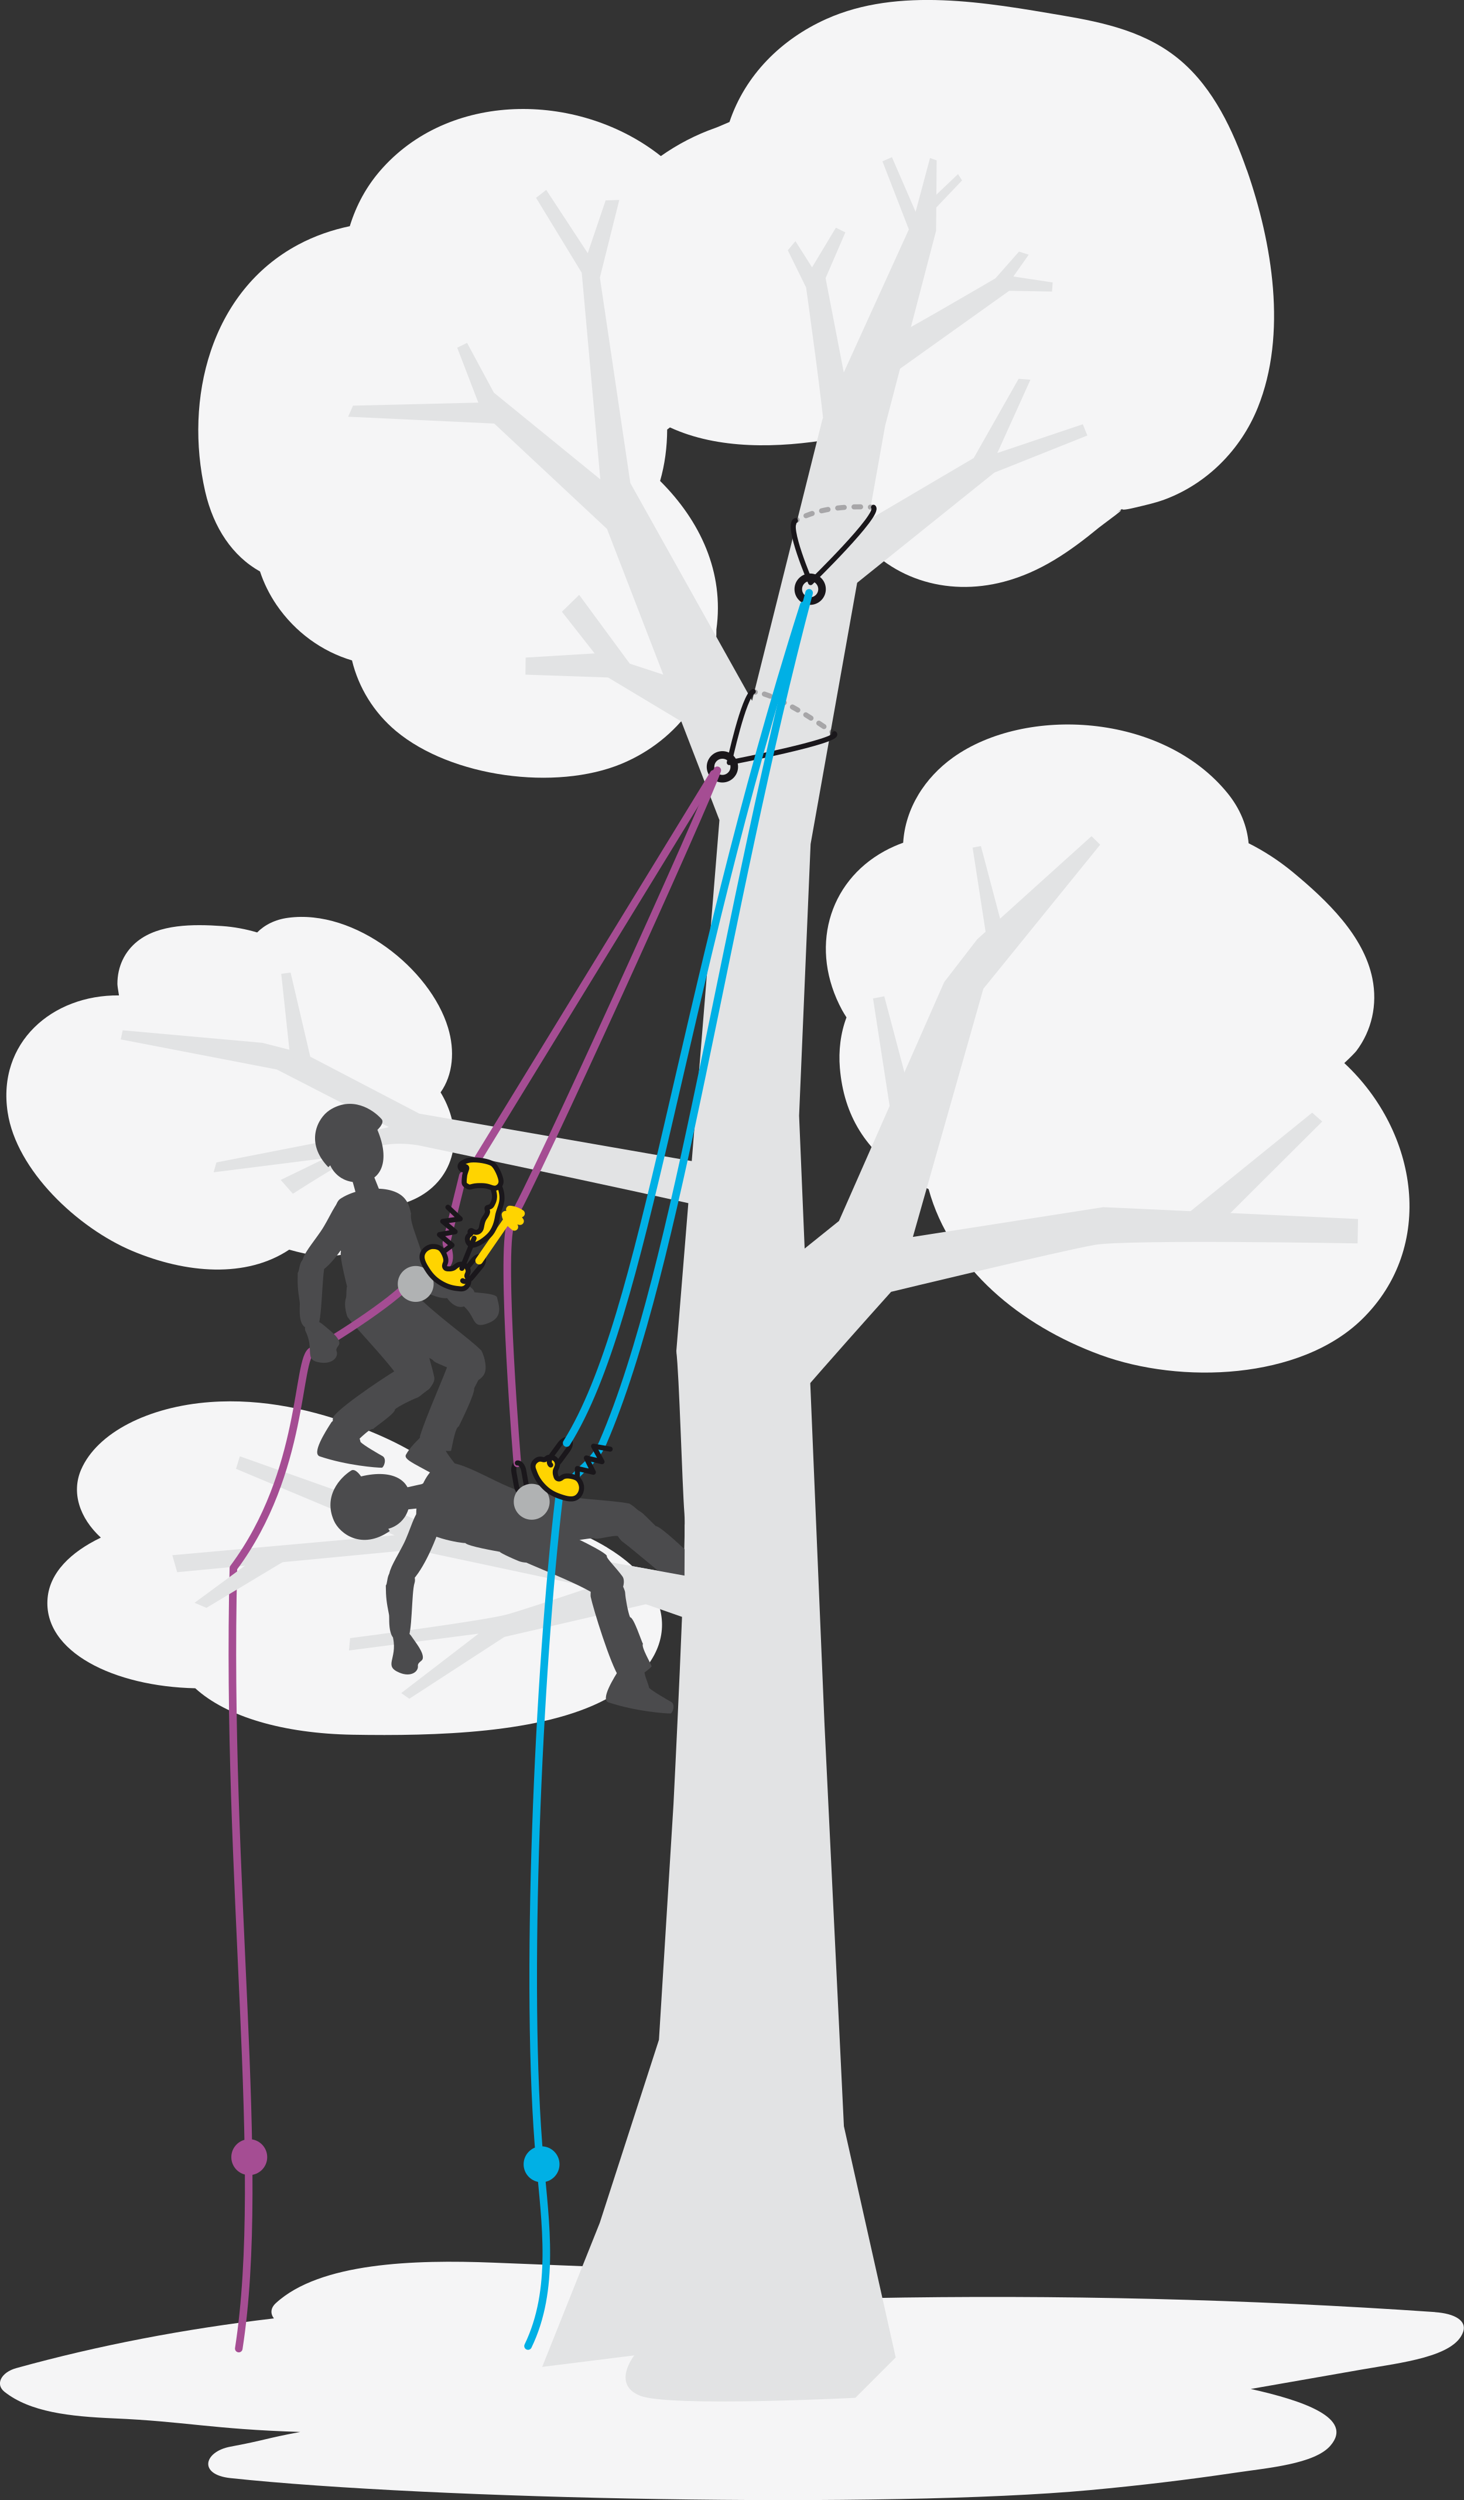 <?xml version="1.0" encoding="UTF-8"?>
<svg id="Calque_2" data-name="Calque 2" xmlns="http://www.w3.org/2000/svg" viewBox="0 0 231.7 395.47">
  <rect x="0" y="0" width="231.7" height="395.47" fill="#333333" stroke="none"/>
  <defs>
    <style>
      .cls-1 {
        fill: #b0b2b3;
      }

      .cls-1, .cls-2, .cls-3, .cls-4, .cls-5, .cls-6 {
        stroke-width: 0px;
      }

      .cls-7 {
        stroke: #00b0e5;
      }

      .cls-7, .cls-8, .cls-9, .cls-10, .cls-11, .cls-12, .cls-13, .cls-14, .cls-15 {
        stroke-linecap: round;
        stroke-linejoin: round;
      }

      .cls-7, .cls-9, .cls-11, .cls-12, .cls-13, .cls-14, .cls-15 {
        fill: none;
      }

      .cls-7, .cls-9, .cls-11, .cls-14 {
        stroke-width: 1.2px;
      }

      .cls-2 {
        fill: #f5f5f6;
      }

      .cls-8 {
        fill: #fff;
      }

      .cls-8, .cls-9, .cls-10, .cls-12, .cls-13, .cls-15 {
        stroke: #1a171b;
      }

      .cls-8, .cls-10, .cls-12, .cls-13, .cls-15 {
        stroke-width: .8px;
      }

      .cls-3 {
        fill: #e2e3e4;
      }

      .cls-10 {
        fill: #ffd400;
      }

      .cls-11 {
        stroke: #ffd400;
      }

      .cls-4 {
        fill: #a54d93;
      }

      .cls-12 {
        stroke-dasharray: 0 0 .98 1.47;
      }

      .cls-5 {
        fill: #00b0e5;
      }

      .cls-16 {
        opacity: .3;
      }

      .cls-13 {
        stroke-dasharray: 0 0 1.04 1.55;
      }

      .cls-14 {
        stroke: #a54d93;
      }

      .cls-6 {
        fill: #4b4b4d;
      }
    </style>
  </defs>
  <g id="Calque_1-2" data-name="Calque 1">
    <g>
      <g>
        <path class="cls-2" d="M197.33,26.91c-2.19-6.3-5.27-12.88-10.44-17.29-5.34-4.56-12.05-6.04-18.79-7.18-11.92-2.02-25.91-4.56-37.33.57-7.11,3.19-12.84,8.86-15.32,16.29-.82.33-1.65.73-2.22.93-3.11,1.09-6.02,2.61-8.64,4.46-12.53-9.94-32.79-10.53-44.02,1.86-2.55,2.81-4.2,5.94-5.21,9.23-2.83.59-5.57,1.54-8.14,2.91-13.96,7.44-18.08,24.45-14.75,39.05,1.33,5.83,4.4,10.27,8.68,12.66.6,1.82,1.47,3.6,2.61,5.28,2.97,4.35,7.24,7.39,11.95,8.79,1.04,4.29,3.44,8.22,6.95,11.16,8.78,7.34,25.31,9.51,35.71,5.19,9.14-3.8,15.14-12.28,15.01-21.25,1.26-9.04-2.56-17.18-8.91-23.49.75-2.6,1.11-5.35,1.12-8.13.15-.11.29-.23.44-.34,7.62,3.52,17.12,3.29,25.76,1.82-.66,4.93.26,10.03,3.18,14.27,5.43,7.88,14.82,10.71,23.88,8.33,5.84-1.53,10.51-4.82,15.11-8.6.56-.46,5.4-3.92,2.58-2.26.56-.33.88-.54,1.05-.66-.03.13.27.21,1.99-.2,1.58-.38,3.13-.71,4.65-1.26,6.78-2.49,12.15-7.92,14.83-14.56,4.7-11.65,2.29-26.07-1.71-37.57Z"/>
        <path class="cls-2" d="M96.1,244.8c-4.52-2.72-10.2-4.74-16.26-5.77-1.68-.29-3.41-.5-5.16-.64-.51-.98-1.16-1.95-1.98-2.89-3.51-4.02-9.5-7.39-15.78-9.73-7.23-2.71-15.25-4.6-23.68-3.98-9.74.72-17.88,4.83-20.41,10.7-1.55,3.6-.26,7.62,3.13,10.74-4.76,2.28-8.08,5.53-8.43,9.58-.75,8.51,10.56,13.98,23.37,14.25,4.95,4.52,13.95,7.16,24.91,7.35,13,.22,29.95-.18,40.12-5.63,11.89-6.38,11.64-17.06.17-23.97Z"/>
        <path class="cls-2" d="M227.13,365.74c-29.71-2.04-59.69-2.78-89.61-2.21.8-.92.33-2.12-2.02-2.35-18.86-1.81-38.32-2.51-57.43-3.26-12.61-.5-27.43,0-34.41,6.4-.85.78-.89,1.66-.31,2.42-14.13,1.65-27.79,4.27-40.76,7.86-2.4.66-3.39,2.55-1.88,3.75,4.05,3.21,10.32,3.9,17.25,4.2,11.28.48,15.64,1.72,29.56,2.15-5.75,1.08-5.32,1.25-11.06,2.33-4.19.78-5.13,4.42,0,4.97,31.68,3.38,104.2,4.84,136.05,1.9,7.72-.71,15.38-1.62,22.92-2.74,5.21-.77,12.61-1.38,15.12-4.28,3.78-4.35-4.23-7.12-12.6-8.98l17.56-3.07c6.22-1.09,14.76-2,16.07-6,.56-1.71-1.29-2.86-4.47-3.08Z"/>
        <g>
          <polygon class="cls-3" points="128.29 133.52 140.08 67.37 148.15 36.5 148.24 25.37 147.19 24.99 144.91 33.51 141.16 24.86 139.66 25.52 143.84 36.29 130.15 66.37 119.03 110.85 99.76 76.41 94.94 43.91 98.01 31.63 95.85 31.7 93.02 40.05 86.45 30.04 84.84 31.29 92.07 43.15 95.01 75.83 78.16 62.11 73.92 54.24 72.36 55 75.7 63.69 55.87 64.17 55.1 65.92 78.22 67 96.07 83.67 113.86 129.73 107.04 213.72 119.7 269.67 130.49 272.76 126.47 176.48 128.29 133.52"/>
          <path class="cls-3" d="M130.49,272.76l3.07,63.58,8.2,36.58-6.38,6.38s-29.52,1.5-34.08-.33c-4.56-1.82-.91-6.38-.91-6.38l-14.58,1.82,9.11-22.78,9.37-28.97,2.3-37.25s2.09-41.32,1.73-45.95c-.36-4.63-.82-22.03-1.29-25.76"/>
          <polyline class="cls-3" points="115.54 258.43 96.18 251.65 65.55 245.13 28.04 248.7 27.27 246.01 62.45 242.86 37.35 232.35 37.96 230.37 63.88 239.55 69.89 242.27 116.79 250.79"/>
          <polyline class="cls-3" points="110.06 115.46 96.24 107.17 83.16 106.72 83.19 104.02 94.11 103.36 88.93 96.77 91.66 94.1 99.67 104.98 108.51 107.88"/>
          <polyline class="cls-3" points="133.57 93.86 157.37 74.76 172.09 68.89 171.37 67.11 157.84 71.66 163.08 60.07 161.21 59.92 154.11 72.45 133.5 84.58"/>
          <path class="cls-3" d="M134.26,62.65l-3.6-18.65,3.13-7.24-1.5-.74-3.77,6.27-2.63-4.14-1.21,1.44,2.9,5.89s2.98,21.3,2.85,22.95"/>
          <path class="cls-3" d="M141.96,58.67l17.76-12.67,6.78.12.1-1.44-6.22-.94,2.43-3.45-1.54-.49-3.73,4.23s-15.96,9.35-17.32,9.79"/>
        </g>
        <path class="cls-3" d="M75.73,258.43l-12.23,9.39,1.28.9,15.05-9.78,28.04-6.48-7.01-3.86s-16.77,5.7-20.49,6.75c-3.73,1.05-24.96,3.78-24.96,3.78l-.18,1.95,20.51-2.66Z"/>
        <path class="cls-2" d="M18.83,157.46c-.16-.9-.25-1.61-.25-1.83,0-2.69,1.12-5.12,3.22-6.77,3.4-2.66,8.67-2.7,13.37-2.37,1.88.13,3.74.48,5.53,1.01,1.18-1.19,2.84-2.05,4.92-2.32,10.55-1.41,22.48,8.08,25.29,17.39,1.1,3.64.8,7.43-1.18,10.23.39.64.73,1.3,1.03,2,2.82,6.58.15,13.13-6.46,15.41-.27.09-.54.16-.82.24-.5,1.67-1.44,3.18-2.62,4.38-3.33,3.39-7.46,4.55-12.73,3.44-.75-.16-1.54-.36-2.36-.59-6.79,4.52-16.3,3.8-24.86.19-8.61-3.63-18.32-12.72-19.7-21.93-1.66-11.02,7.04-18.59,17.62-18.48Z"/>
        <path class="cls-3" d="M54.77,179.87l6.77-1.58-17.73-9.11-24.7-4.76.31-1.44,22.09,1.98,6.63,1.69,18.22,9.51,45.83,7.98,5,8.18c-1.26-.73-50.18-10.98-50.18-10.98,0,0-5.04-1.29-9.09.67-4.05,1.96-11.57,6.83-11.57,6.83l-1.92-2.19,7.12-3.46"/>
        <polyline class="cls-3" points="49.44 168.6 45.99 153.84 44.51 154.04 45.92 167.17"/>
        <polyline class="cls-3" points="51.57 183.2 33.81 185.44 34.25 183.88 54.77 179.87"/>
        <polyline class="cls-3" points="147.56 31.4 151.62 27.54 152.26 28.54 147.48 33.56"/>
      </g>
      <g>
        <path class="cls-6" d="M111.84,248.79c.28.25,3.57-.61,5.16-.76.95-.03,1.96.71,1.85,1.34-.16.29-3.04,1.93-5.02,3.28-2.27,1.55-3.7,2.78-4.15,2.09-.78-1.12-1.19-2.58-1.76-4.25-.38-1.06-.44-1.94.8-2.56,1.23-.62,1.44-.65,3.12.86Z"/>
        <path class="cls-6" d="M103.81,241.42c.04.08-1.34-1.34-2.09-2.03-2.12-1.64-3.34-.92-4.27.69-.93,1.61.72,3.53,1,3.74,2.29,1.7,7.3,6.15,9.93,7.94,1.36.93,3.6-2.82,3.75-3.92.11-.06-3.36-1.69-3.32-2.33,0,0-4.24-4.08-5.01-4.1Z"/>
        <path class="cls-6" d="M99.58,237.84c-3.26-.63-8.52-.6-14.28-1.79-5.46-.14-6.01,4.73-1.44,6.83.19-.39,5.69,1.37,6.72.66.45.36,3.24-.43,3.61-.15.73.15,3.62-.84,3.95-.23,2,.66,3.81-.33,3.9-2.21.06-1.27-1.62-2.65-2.45-3.11"/>
        <path class="cls-6" d="M63.93,238.85c.33-.06,3.2-.35,3.2-.35,0,0,1.08.07.95-2.26-.13-2.33-1.32-1.48-1.32-1.48l-3.55.79s-.8-.1-.69,1.79c.12,1.89,1.04,1.59,1.4,1.52Z"/>
        <g>
          <path class="cls-6" d="M85.7,236.14c-3.54,1.2-10.75-4.56-14.7-4.79-3.43-.11-5.69,5.83-5,9.53.65,2.27,7.24,3.29,7.64,3.2.35.51,4.93,1.29,5.5,1.4-.22-.04.59.47,2.85,1.42,3.5,1.49,9.14-3.24,6.25-8.44-.32-.53-1.43-1.98-2.54-2.33-.1.03.08.13,0,0Z"/>
          <path class="cls-6" d="M98.15,263.84c-1.05,1.63-3.15,5.01-1.85,5.45,4.29,1.43,9.02,1.77,9.82,1.76.27,0,.84-1.32.14-1.81-.88-.5-2.92-1.67-3.53-2.24-.1-.56-.59-1.69-.66-2.1-.28-1.51-1.08-3.81-3.93-1.06Z"/>
          <path class="cls-6" d="M101.76,260.03c-.2-.24-1.45-4.21-2.04-4.2-.31-.69-.73-2.93-.78-3.86-.02-.4-.28-.85-.66-1.77-.17-1.24-1.99-2.06-3.47-1.4-1.33.59-1.38,3.54-1.33,3.77.4,1.9,3.12,10.73,4.54,12.79.93,1.36,4.41-.87,5.1-1.75.16,0-1.76-3.15-1.35-3.59"/>
          <path class="cls-6" d="M96.05,246.19c.18-.54-6.2-3.58-7.66-4.11-.39-.16-3.26-1.35-3.63-1.31-1.37-.23-6.76,1.41-2.88,5.67.66.72,11.97,4.73,13.3,6.63,1.81,2.05,4.34-2.33,3.32-3.72-1.01-1.38-2.55-2.88-2.46-3.17-.04.11-.02.06,0,0"/>
        </g>
        <path class="cls-6" d="M52.85,240.56c.89,2.02,4.38,4.72,8.84,1.63l-.24-.36s3.24-.63,3.44-4.61c.15-2.97-2.61-4.91-7.75-3.67,0,0-.86-1.34-1.55-.94-1.79,1.13-4.46,4.06-2.74,7.95Z"/>
        <path class="cls-6" d="M65.27,259.05c.43.67,1.91,2.43,1.62,3.38-.11.36-.81.55-.75,1.1.1.9-1.1,1.81-2.88,1.08-2.63-1.08-.37-2.13-1.04-5.44-.14-1.23,1.66-2.29,3.05-.12Z"/>
        <path class="cls-6" d="M70.4,241.04c-.13-.02.03-.05,0,0,1.66-2.76-1.18-3.98-3.63-2.54-1.24.73-1.78,3.55-2.93,5.8-1.05,2.06-2.33,3.97-2.25,5.03.15,2.22,1.6,2.39,2.97,1.33,2.3-1.78,4.24-6.84,4.61-7.83-.06.15.56-.6,1.22-1.79"/>
        <path class="cls-6" d="M61.06,250.8c.02,1.92.1,2.56.51,4.64.13.7-.48,5.34,2.9,3.74.8-.38.64-7.25,1.14-8.79.5-1.54-1.96-4.98-4.03-1.4-.33.57-.28,1.58-.52,1.81Z"/>
      </g>
      <circle class="cls-9" cx="128.22" cy="93.2" r="1.88"/>
      <g class="cls-16">
        <g>
          <path class="cls-15" d="M125.72,82.47s.18-.09.44-.23"/>
          <path class="cls-13" d="M127.56,81.58c1.72-.7,4.74-1.53,9.41-1.39"/>
          <path class="cls-15" d="M137.75,80.22c.16,0,.33.02.5.03"/>
        </g>
      </g>
      <path class="cls-15" d="M138.25,80.25c1.13,1.13-9.96,11.91-9.96,11.91,0,0-3.92-9.09-2.4-9.8"/>
      <circle class="cls-9" cx="114.33" cy="121.3" r="1.88"/>
      <g class="cls-16">
        <g>
          <path class="cls-15" d="M119.04,109.51s.19-.03.5-.02"/>
          <path class="cls-12" d="M120.97,109.79c1.69.53,4.73,1.93,10.07,5.57"/>
          <path class="cls-15" d="M131.66,115.78c.14.09.27.19.41.29"/>
        </g>
      </g>
      <path class="cls-15" d="M132.07,116.07c1.13,1.13-16.65,4.56-16.65,4.56,0,0,2.27-10.53,3.79-11.24"/>
      <g>
        <path class="cls-6" d="M72.79,206.17c2.83,1.85,1.53,4.35,4.62,3.08,2.35-.97,1.47-2.93,1.24-4.09-.61-.68-3.42-.59-4.28-.88,0,0-2.65-.92-1.59,1.89Z"/>
        <path class="cls-6" d="M65.06,191.99c-.02.08-.19-1.17-.64-1.85-.38-.59-1.3-1.33-2.05-1.18-.75.15-1.86.62-1.87,2.61-.01,2.38,2.58,10.02,3.97,11.05,2.44.7,2.83-.23,2.74-2.04-.13-2.75-2.49-6.97-2.15-8.59Z"/>
        <path class="cls-6" d="M64.36,202.59c-2.43-2.46.63-4.03,1.47-3.66,1.3,1.04,9.65,4.33,9.22,5.57-1.22,3.52-3.39,2.18-4.28.84-2.09.25-6.1-2.44-6.41-2.75Z"/>
        <path class="cls-6" d="M70.54,229.37c-.1.36,2.15,2.92,2.99,4.27.45.83.24,2.07-.37,2.25-.33,0-3.09-1.85-5.18-3.01-2.41-1.34-4.14-2.06-3.73-2.77.65-1.2,1.77-2.22,3.01-3.48.78-.81,1.54-1.26,2.65-.44,1.1.82,1.22,1,.63,3.18Z"/>
        <path class="cls-6" d="M75.03,219.65c-.06.06.88-1.68,1.32-2.6.94-2.51-.12-3.47-1.93-3.87-1.81-.41-3.16,1.74-3.28,2.07-.94,2.69-3.71,8.8-4.64,11.84-.48,1.57,3.76,2.6,4.86,2.42.09.09.61-3.71,1.24-3.86,0,0,2.64-5.26,2.43-6Z"/>
        <path class="cls-6" d="M76.18,213.63c-2.37-2.32-6.78-5.2-10.92-9.37-4.48-3.13-7.62.63-4.97,4.9.37-.22,3.99,4.28,5.24,4.26.17.55,2.93,1.43,3.09,1.86.52.53,3.48,1.3,3.42,1.98,1.3,1.66,3.36,1.83,4.47.31.75-1.02.11-3.1-.33-3.95"/>
        <path class="cls-6" d="M55.62,186.29c.12.32.87,3.1.87,3.1,0,0,.11,1.08,2.38.57,2.28-.51,1.24-1.54,1.24-1.54l-1.35-3.37s-.03-.81-1.87-.39c-1.84.42-1.4,1.29-1.27,1.63Z"/>
        <g>
          <path class="cls-6" d="M66.14,205.75c-2.54-2.75-.22-11.68-1.62-15.38-1.3-3.18-7.64-2.82-10.74-.68-1.81,1.52-.06,7.95.19,8.28-.32.52.83,5.03.97,5.59-.05-.21-.18.73-.14,3.18.07,3.8,6.69,7.02,10.25,2.27.35-.51,1.22-2.12,1.09-3.26-.07-.08-.09.13,0,0Z"/>
          <path class="cls-6" d="M52.48,224.94c-1.05,1.62-3.17,5-1.87,5.44,4.29,1.44,9.01,1.8,9.82,1.79.27,0,.85-1.32.15-1.81-.88-.5-2.92-1.67-3.52-2.25-.1-.56-.58-1.69-.65-2.1-.27-1.51-1.06-3.82-3.92-1.07Z"/>
          <path class="cls-6" d="M59.04,226.07c.17-.26,3.64-2.56,3.46-3.13.57-.49,2.61-1.51,3.49-1.83.38-.13.74-.5,1.52-1.13,1.15-.51,1.42-2.49.38-3.73-.94-1.11-3.78-.34-3.99-.22-1.71.91-9.44,5.99-11.02,7.93-1.04,1.27,2.06,4,3.1,4.41.04.16,2.54-2.57,3.07-2.3"/>
          <path class="cls-6" d="M67.86,213.95c.39-.42-4.08-5.88-5.18-6.97-.28-.31-2.38-2.61-2.73-2.73-1.14-.79-6.72-1.61-5.02,3.91.29.93,8.82,9.38,9.21,11.66.77,2.62,4.92-.26,4.59-1.95-.33-1.68-1.08-3.69-.87-3.92-.08.08-.04.05,0,0"/>
        </g>
        <path class="cls-6" d="M52.13,175.64c-1.84,1.21-3.94,5.09-.17,8.99l.31-.29s1.15,3.09,5.11,2.64c2.95-.34,4.41-3.38,2.35-8.25,0,0,1.18-1.07.68-1.68-1.4-1.59-4.73-3.74-8.29-1.41Z"/>
        <path class="cls-6" d="M57.67,192.4c-.13-.04.03-.04,0,0,1.99-2.53-.66-4.1-3.27-2.98-1.33.57-2.21,3.3-3.65,5.38-1.31,1.91-2.81,3.64-2.88,4.7-.13,2.22,1.28,2.58,2.78,1.69,2.51-1.47,5.07-6.24,5.57-7.18-.08.14.63-.52,1.44-1.62"/>
        <path class="cls-6" d="M47.12,201.35c-.05,1.92,0,2.57.32,4.66.11.7-.69,5.32,2.75,3.85.81-.35.73-8.4,1.28-9.92.56-1.52-1.56-3.87-3.77-.38-.35.56-.34,1.57-.59,1.79Z"/>
      </g>
      <path class="cls-14" d="M64.89,202.37c0,1.78-13.01,10.24-15.5,11.3s-1.08,19.12-12.45,34.37c-1.26,49.32,5.31,94.88.85,123.47"/>
      <path class="cls-14" d="M113.52,121.85c-1.61,4.96-29.33,65.97-32.55,71.09"/>
      <path class="cls-14" d="M112.95,122.4l-37.97,61.98-1.72,1.6-2.62,10.64c-.03.45,1.66,3.52-1.27,4.16"/>
      <circle class="cls-4" cx="39.45" cy="341.23" r="2.84"/>
      <path class="cls-6" d="M51.27,209.66c.59.53,2.47,1.85,2.44,2.84-.01.38-.64.74-.44,1.26.34.85-.59,2.03-2.5,1.79-2.82-.36-.91-1.96-2.42-4.98-.46-1.15,1-2.64,2.92-.91Z"/>
      <polygon class="cls-3" points="99.3 247.6 108.33 249.24 108.37 241.16 122.74 243.61 119.27 257.58 107.89 258.26 108.04 255.14 102.02 253.71 99.3 247.6"/>
      <polyline class="cls-3" points="39.91 246.83 30.79 253.54 32.67 254.34 46.09 246.29"/>
      <circle class="cls-1" cx="65.79" cy="203.1" r="2.84"/>
      <polyline class="cls-15" points="69.49 198.53 71.54 196.97 69.55 195.3 72.03 194.84 70.07 193.2 72.84 192.81 70.89 190.97"/>
      <path class="cls-15" d="M73.23,202.59h0c-.33-.27-.21-.97.27-1.55l1.38-1.67c.48-.58,1.14-.83,1.47-.55h0"/>
      <path class="cls-15" d="M82.73,236.24c-.42.07-.88-.47-1.01-1.21l-.38-2.14c-.13-.74.11-1.4.53-1.48"/>
      <path class="cls-14" d="M80.86,193.54c-1.78,4.24,1.13,39.71,1.02,37.88"/>
      <path class="cls-11" d="M82.46,191.96c-.52-.36-1.14-.58-1.77-.64.05.38.42.62.72.86.36.27.66.61.9.99-.85-.08-1.46-.98-2.31-1.02.1.81.77,1.42,1.41,1.93"/>
      <path class="cls-10" d="M66.95,198.17c-.43.85.12,1.79.69,2.68.66,1.03,1.35,1.69,2.41,2.26,1.06.57,1.88.69,2.79.77.91.08,1.26-.62,1.33-1.03.07-.41-.17-.72-.25-.91-.09-.18.01-.28.12-.56.13-.35.05-.81-.41-1.17-.14-.11-.42-.29-.91-.2-.35.07-.56.32-.83.51-.22.16-.62.21-.77.2-.15-.01-.43.03-.6-.12-.27-.25-.13-.57-.06-.74.08-.17.14-.41.08-.75-.06-.34-.29-.96-.67-1.42-.37-.46-1.02-.52-1.42-.51-.4.01-1.15.28-1.51,1Z"/>
      <path class="cls-15" d="M76.35,198.82c.33.27.21.97-.27,1.55l-1.38,1.67c-.48.58-1.14.83-1.47.55"/>
      <path class="cls-15" d="M81.88,231.42h0c.42-.07.88.47,1.01,1.21l.38,2.14c.13.74-.11,1.4-.53,1.48h0"/>
      <line class="cls-11" x1="75.83" y1="199.42" x2="80.15" y2="193.16"/>
      <circle class="cls-1" cx="84.15" cy="237.56" r="2.84"/>
      <path class="cls-7" d="M128.05,93.78c-13.53,51.06-20.55,106.41-32.61,134.37-1.44,3.34-3.77,4.07-5.35,6.65"/>
      <path class="cls-7" d="M88.5,236.72c-3.24,27.26-5.56,77.8-3.06,105.14.9,9.86,2.45,20.34-1.87,29.25"/>
      <circle class="cls-5" cx="85.71" cy="342.36" r="2.84"/>
      <polyline class="cls-15" points="91.36 234.87 91.38 232.3 93.91 232.89 92.8 230.63 95.28 231.22 93.94 228.77 96.57 229.23"/>
      <path class="cls-15" d="M87.16,231.74h0c.35.25.99-.03,1.44-.64l1.28-1.75c.44-.61.52-1.31.17-1.56h0"/>
      <path class="cls-10" d="M92.02,235.03c-.09-.4-.31-1-.84-1.25-.53-.25-1.19-.33-1.54-.3-.34.03-.56.14-.71.26-.15.12-.42.33-.73.13-.19-.12-.22-.41-.27-.55-.05-.14-.1-.54,0-.79.12-.31.31-.57.29-.93-.03-.5-.28-.73-.42-.84-.45-.35-.93-.32-1.23-.11-.25.18-.32.29-.52.26-.2-.04-.56-.19-.94-.02-.38.17-.97.68-.67,1.54.3.87.62,1.63,1.43,2.52s1.62,1.39,2.78,1.78c1,.34,2.05.64,2.77.02.61-.53.68-1.32.59-1.71Z"/>
      <path class="cls-15" d="M90.05,227.79c-.35-.25-.99.03-1.44.64l-1.28,1.75c-.44.61-.52,1.31-.17,1.56"/>
      <path class="cls-7" d="M89.68,228.27c12.73-20.32,17.53-69.64,37.52-132.54"/>
      <path class="cls-10" d="M73.96,196.03c.02-.48.3-.65.45-.76s.14-.15.1-.2c-.04-.05-.19-.14-.08-.32.12-.18.3-.04.38.02.07.06.52.27.86.1.32-.16.49-.45.54-.79.06-.34.16-1,.5-1.47s.48-.78.45-1-.18-.54,0-.6.54-.06.73-.44c.19-.39.67-1.11.13-2.51-.17-.44-.41-.63-.43-.98-.02-.23.06-.41.32-.55.15-.08.4-.13.59.02.27.22.41.71.55,1.06.21.53.47,1.31.38,2.24-.09.92-.55,1.69-.69,2.57-.13.81-.42,2.15-1.41,3.1-.99.95-1.95,1.4-2.46,1.45s-.92-.43-.89-.96Z"/>
      <path class="cls-10" d="M73.54,185.97c-.02.14-.1.74-.08,1.08.02.34.22.44.5.6s.36.15.66.07.62-.19,1.58-.17c.96.01,1.4.27,1.72.35s.56.09.81-.06.59-.45.57-1.01c-.02-.56-.7-2.3-1.38-2.74-.59-.39-2.33-.7-3.4-.59-.8.08-1.22.41-1.36.48s-.53.42-.24.84c.09.13.19.19.29.22,0,0,.02,0,.08-.14s.15-.44.4-.35c.21.07.2.27.16.36-.19.52-.3.93-.32,1.07Z"/>
      <line class="cls-8" x1="75.03" y1="195.87" x2="73.1" y2="200.64"/>
      <g>
        <path class="cls-2" d="M212.75,168.17c.98-.91,1.72-1.67,1.92-1.93,2.42-3.21,3.37-7.3,2.53-11.46-1.36-6.74-7.12-12.3-12.59-16.82-2.19-1.81-4.55-3.34-7-4.57-.23-2.66-1.29-5.41-3.33-7.92-10.35-12.71-32-13.84-43.45-5.64-4.47,3.2-7.56,8.05-7.89,13.48-1,.36-1.98.79-2.93,1.31-9.01,4.92-11.95,15.55-6.73,25.18.21.39.46.76.69,1.14-.95,2.51-1.27,5.31-1.05,7.98.62,7.54,4.12,13.24,10.92,17.43.97.6,2.02,1.19,3.13,1.76,3.42,12.5,14.53,21.58,27.19,26.22,12.73,4.67,31.6,3.93,41.39-5.63,11.72-11.44,8.95-29.6-2.79-40.53Z"/>
        <g>
          <path class="cls-3" d="M174.59,190.96l-30.11,4.7,11.15-39.25,18.49-22.79-1.37-1.35-18.09,16.31-5.22,6.76-16.66,37.8-12.52,10.06-1.23,26.72c.58-1.75,22-25.57,22-25.57,0,0,27.11-6.55,32.26-7.43s41.57-.23,41.57-.23l.07-3.86-34.75-1.62"/>
          <polyline class="cls-3" points="156.34 149.69 153.93 134.08 155.24 133.83 158.78 147.2"/>
          <polyline class="cls-3" points="141.45 179.18 138.17 157.94 139.95 157.6 144.77 175.79"/>
          <polyline class="cls-3" points="193.19 193.42 209.26 177.41 207.67 176.01 185.94 193.6"/>
        </g>
      </g>
    </g>
  </g>
</svg>
